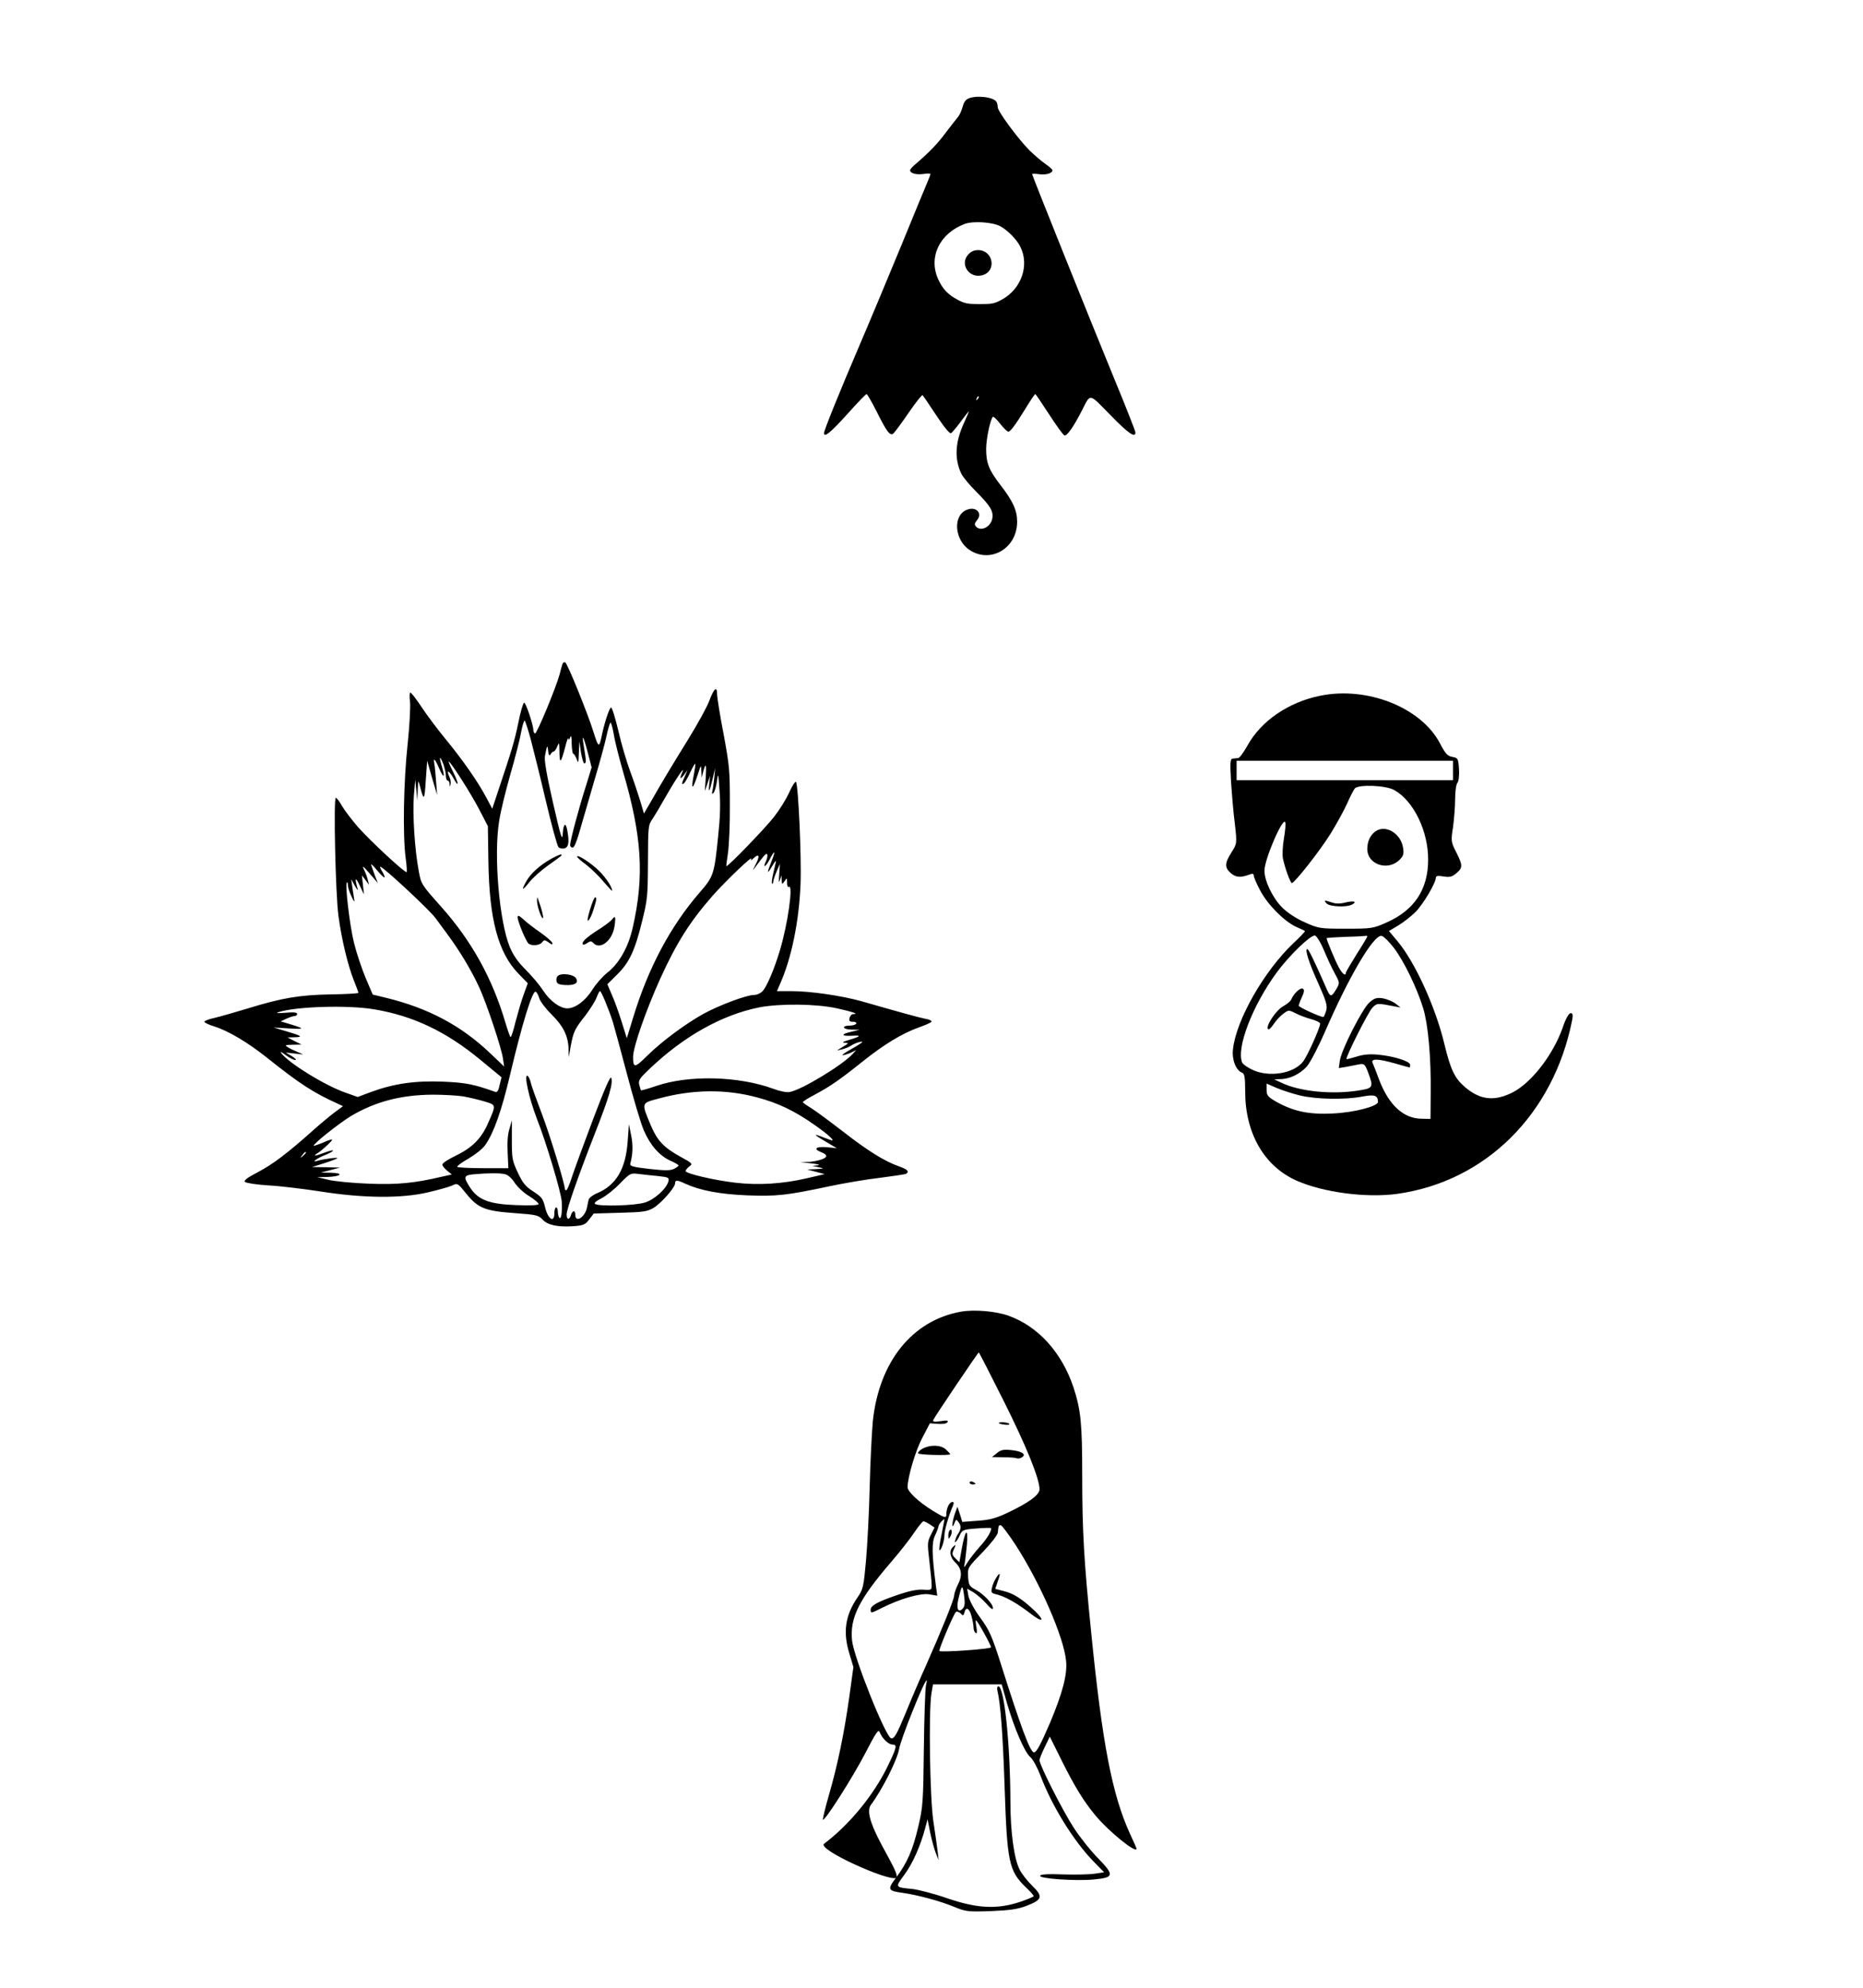 <?xml version="1.0" encoding="UTF-8" standalone="no"?>
<svg
   version="1.0"
   width="960pt"
   height="1024pt"
   viewBox="0 0 960 1024"
   preserveAspectRatio="xMidYMid meet"
   id="svg36"
   sodipodi:docname="20250513-082805-youkai-gang.svg"
   inkscape:version="1.3.2 (091e20e, 2023-11-25)"
   xmlns:inkscape="http://www.inkscape.org/namespaces/inkscape"
   xmlns:sodipodi="http://sodipodi.sourceforge.net/DTD/sodipodi-0.dtd"
   xmlns="http://www.w3.org/2000/svg"
   xmlns:svg="http://www.w3.org/2000/svg">
  <defs
     id="defs36" />
  <sodipodi:namedview
     id="namedview36"
     pagecolor="#ffffff"
     bordercolor="#000000"
     borderopacity="0.25"
     inkscape:showpageshadow="2"
     inkscape:pageopacity="0.0"
     inkscape:pagecheckerboard="0"
     inkscape:deskcolor="#d1d1d1"
     inkscape:document-units="pt"
     inkscape:zoom="0.67727571"
     inkscape:cx="524.89701"
     inkscape:cy="730.86926"
     inkscape:window-width="2275"
     inkscape:window-height="1390"
     inkscape:window-x="2"
     inkscape:window-y="27"
     inkscape:window-maximized="1"
     inkscape:current-layer="svg36" />
  <path
     d="m 498.803,50.858 c -1.371,0.645 -2.258,2.096 -2.822,4.354 -0.484,1.855 -1.532,4.193 -2.5,5.241 -0.887,1.048 -3.628,4.596 -6.209,7.983 -4.112,5.564 -8.547,10.16 -15.723,16.288 -1.451,1.209 -2.58,2.5 -2.58,2.983 0,1.532 3.145,2.419 6.773,1.935 2.016,-0.323 3.709,-0.323 3.709,0 0,0.323 -0.564,1.855 -1.29,3.548 -0.726,1.613 -6.693,16.127 -13.304,32.253 -6.612,16.046 -16.369,39.43 -21.771,52.008 -10.321,24.109 -18.465,44.187 -18.465,45.638 0,2.5 3.225,-0.081 11.853,-9.595 5.161,-5.806 9.676,-10.482 10.079,-10.482 0.323,0 2.58,3.87 4.999,8.628 5.402,10.885 7.096,13.063 8.789,11.692 0.726,-0.645 4.274,-5.402 7.902,-10.724 3.628,-5.322 6.854,-9.353 7.176,-9.031 0.323,0.323 2.903,4.112 5.644,8.305 5.241,7.902 7.902,11.289 8.95,11.289 0.323,0 2.5,-2.58 4.838,-5.644 2.258,-3.145 4.274,-5.644 4.435,-5.644 0.081,0 -1.048,2.661 -2.5,5.886 -4.596,9.918 -5.08,18.465 -1.451,26.206 0.726,1.613 4.193,5.806 7.66,9.273 7.418,7.418 9.031,10.16 8.305,13.95 -0.806,4.354 -6.048,6.854 -8.466,3.951 -0.806,-0.968 -0.645,-1.613 0.726,-3.306 2.903,-3.628 -0.806,-7.176 -5.483,-5.161 -7.176,2.903 -6.289,15.482 1.532,20.642 10.885,7.176 24.593,-0.968 24.512,-14.595 0,-5.806 -2.177,-10.563 -8.466,-18.707 -6.128,-7.902 -7.499,-11.531 -7.499,-18.788 0.081,-5.644 2.258,-15.723 3.548,-16.53 0.323,-0.161 2.016,1.451 3.709,3.628 1.693,2.177 3.548,3.951 4.112,4.032 1.129,0 3.387,-2.903 9.192,-12.337 2.338,-3.87 4.515,-7.015 4.757,-7.015 0.242,0 3.387,4.677 7.096,10.402 3.709,5.725 7.257,10.644 7.902,10.885 1.29,0.484 4.757,-4.435 9.031,-12.821 4.596,-8.95 3.387,-9.192 14.675,2.338 9.192,9.434 12.901,12.014 12.901,8.95 0,-0.645 -5.08,-13.627 -11.369,-28.786 -12.821,-31.205 -41.849,-103.533 -41.849,-104.259 0,-0.323 1.613,-0.242 3.548,0 3.467,0.564 6.934,-0.484 6.934,-2.016 0,-0.403 -1.693,-1.855 -3.709,-3.306 -2.016,-1.371 -5.644,-4.515 -8.144,-6.934 -5.967,-6.047 -16.369,-20.078 -16.369,-22.255 0,-0.968 -0.323,-2.177 -0.645,-2.742 -1.613,-2.58 -10.805,-3.548 -14.675,-1.613 z m 16.53,65.635 c 3.79,2.016 8.547,6.773 10.402,10.563 4.838,9.434 0.645,21.69 -9.273,27.173 -3.951,2.177 -5.08,2.419 -11.611,2.419 -6.289,0 -7.821,-0.323 -11.289,-2.177 -5.08,-2.661 -7.902,-5.644 -10.16,-10.724 -5.08,-11.369 0.806,-23.545 13.708,-28.383 4.274,-1.613 14.191,-0.968 18.223,1.129 z m -11.611,89.18 c -0.806,0.726 -0.887,0.645 -0.403,-0.484 0.242,-0.806 0.726,-1.21 0.968,-0.968 0.242,0.242 0,0.887 -0.564,1.451 z"
     id="path1"
     style="fill:#000000;stroke:none;stroke-width:0.081" />
  <path
     d="m 499.206,130.846 c -5.161,5.08 0.323,13.143 7.418,10.805 7.096,-2.338 4.999,-12.821 -2.58,-12.821 -2.016,0 -3.548,0.645 -4.838,2.016 z"
     id="path2"
     style="fill:#000000;stroke:none;stroke-width:0.081" />
  <path
     d="m 289.81,342.185 c -0.27,0.69 -0.902,3.057 -1.443,5.226 -1.984,7.198 -11.901,31.058 -12.713,30.467 -0.451,-0.296 -0.811,-0.986 -0.811,-1.676 0,-2.761 -3.967,-14.494 -4.779,-14.198 -0.541,0.197 -1.893,4.831 -2.975,10.353 -1.984,9.564 -3.336,14.001 -10.459,35.298 l -2.975,8.972 -3.156,-5.916 c -4.328,-8.184 -12.082,-19.227 -20.737,-29.777 -4.057,-4.93 -9.647,-12.325 -12.442,-16.564 -2.705,-4.141 -5.41,-7.592 -5.861,-7.592 -0.451,0 -0.541,2.071 -0.18,4.634 0.27,2.761 -0.18,12.029 -1.262,22.283 -2.074,19.128 -2.525,46.637 -0.992,58.271 0.541,3.747 0.721,7 0.541,7.296 -0.721,0.69 -18.483,-15.776 -24.975,-23.072 -3.246,-3.747 -7.033,-8.677 -8.385,-11.043 -1.262,-2.268 -2.705,-4.141 -3.156,-4.141 -1.262,0 -0.18,49.496 1.352,60.835 1.623,12.128 4.869,25.537 7.934,33.227 1.262,3.155 2.344,6.014 2.344,6.409 0,0.296 -6.311,0.69 -14.065,0.789 -16.229,0.296 -25.155,1.775 -42.467,7.099 -6.852,2.071 -14.787,4.338 -17.672,5.028 -2.795,0.592 -5.139,1.479 -5.139,1.972 0,0.493 2.344,1.578 5.229,2.465 7.213,2.268 17.221,8.282 26.778,15.874 17.041,13.606 24.164,18.241 36.877,23.959 l 2.525,1.183 -3.877,2.859 c -2.164,1.578 -7.033,5.62 -10.729,8.874 -13.975,12.522 -21.459,18.142 -29.123,22.184 -5.861,3.057 -7.574,4.437 -6.762,5.127 0.631,0.592 6.041,1.38 11.992,1.775 5.951,0.296 18.123,1.775 27.049,3.155 21.91,3.451 41.745,3.648 55.36,0.394 5.139,-1.183 10.729,-2.761 12.262,-3.451 2.885,-1.38 2.885,-1.38 7.484,4.338 5.951,7.296 9.557,8.775 25.065,9.86 10.91,0.789 12.082,1.085 14.156,3.352 2.615,2.859 8.024,3.944 16.139,3.352 4.869,-0.394 5.861,-0.789 7.844,-3.451 l 2.344,-3.057 13.524,-0.394 c 11.811,-0.296 13.975,-0.592 17.221,-2.465 3.967,-2.366 11.18,-10.55 11.18,-12.719 0,-1.775 1.082,-1.775 5.229,0.197 7.754,3.55 17.852,5.423 31.827,6.014 15.238,0.592 20.557,0 42.737,-4.733 7.484,-1.578 19.115,-3.55 26.057,-4.338 6.852,-0.887 12.893,-1.775 13.254,-2.071 1.713,-1.183 0.631,-2.268 -3.877,-3.845 -7.303,-2.564 -16.319,-8.184 -29.032,-18.142 -6.402,-4.93 -13.615,-10.254 -15.959,-11.733 -2.434,-1.479 -4.418,-2.859 -4.418,-3.155 0,-0.296 2.705,-2.071 6.131,-3.845 7.934,-4.24 13.074,-7.789 24.524,-16.959 11.09,-8.874 20.467,-14.592 29.032,-17.649 3.336,-1.183 6.311,-2.465 6.582,-2.958 0.27,-0.493 -0.992,-1.183 -2.885,-1.479 -3.156,-0.592 -12.442,-3.155 -33.09,-9.071 -10.188,-2.859 -26.328,-5.226 -36.155,-5.226 h -7.484 l 1.713,-3.944 c 5.861,-13.212 9.738,-32.34 10.459,-51.369 0.541,-13.705 -1.172,-50.975 -2.344,-52.454 -0.451,-0.394 -1.984,2.071 -3.516,5.423 -1.533,3.451 -5.049,9.071 -7.844,12.621 -4.869,6.212 -23.983,25.931 -24.524,25.34 -0.09,-0.197 0.27,-3.155 0.811,-6.705 0.541,-3.451 1.082,-14.79 0.992,-25.044 0,-17.649 -0.18,-19.72 -3.246,-36.383 -1.893,-9.663 -3.336,-18.931 -3.336,-20.508 0,-4.338 -1.623,-2.958 -4.057,3.55 -1.172,3.155 -6.131,12.128 -11,20.015 -8.836,14.297 -13.164,21.494 -19.295,32.241 l -3.336,5.719 -1.984,-6.705 c -1.172,-3.747 -3.426,-10.55 -5.139,-15.085 -1.713,-4.634 -4.508,-13.902 -6.041,-20.706 -1.623,-6.803 -3.336,-12.325 -3.787,-12.128 -0.992,0.296 -3.607,8.578 -4.959,15.283 -1.172,5.521 -1.623,5.226 -3.967,-2.268 -2.885,-9.465 -13.615,-35.89 -14.697,-36.284 -0.631,-0.197 -1.262,0.197 -1.443,0.986 z m -16.41,38.355 c 1.262,4.733 4.779,18.832 7.754,31.551 2.975,12.621 5.951,23.565 6.582,24.255 0.631,0.69 1.984,0.986 3.156,0.69 2.164,-0.69 2.525,-3.155 1.443,-9.17 -0.811,-4.535 -1.984,-3.747 -2.344,1.578 -0.27,4.141 -0.902,2.071 -5.049,-15.973 -3.336,-14.691 -4.508,-21.692 -4.147,-23.959 2.262,-12.058 0.872,2.465 2.975,-0.986 0.361,-0.789 1.082,-1.38 1.533,-1.38 0.451,0 1.262,-1.183 1.893,-2.662 0.902,-2.366 0.992,-2.169 1.082,2.761 0.09,6.507 0.721,6.014 2.885,-2.071 0.811,-3.451 1.623,-5.521 1.713,-4.733 0.09,0.986 0.361,0.887 0.902,-0.493 0.541,-1.479 0.811,-0.592 0.811,3.155 0.09,2.859 0.451,5.226 0.811,5.226 0.451,0 1.172,1.183 1.713,2.662 0.902,2.465 0.992,2.169 1.172,-3.155 l 0.271,-5.916 0.811,5.62 c 0.541,3.155 1.262,5.719 1.713,5.719 1.082,0 0.992,-1.479 -0.09,-7.888 -1.352,-7.888 -0.541,-6.902 1.803,1.972 l 2.074,7.986 -3.246,10.55 c -3.516,11.043 -7.844,27.41 -7.844,29.481 0,0.69 0.631,1.282 1.352,1.282 0.811,0 2.164,-3.352 4.057,-10.156 1.623,-5.521 4.869,-16.762 7.213,-24.847 2.434,-8.184 5.139,-17.945 5.951,-21.692 0.811,-3.845 1.803,-7.198 2.164,-7.691 0.271,-0.394 1.082,2.169 1.713,5.719 0.541,3.648 2.705,12.128 4.688,19.029 9.918,33.819 11.18,54.229 5.139,80.85 -2.254,10.057 -7.033,18.536 -13.164,23.269 -2.344,1.873 -5.861,5.817 -7.664,8.775 -3.607,5.719 -8.836,9.564 -12.893,9.564 -3.787,0 -9.016,-3.845 -12.442,-9.17 -1.713,-2.662 -5.68,-7.395 -8.836,-10.55 -4.238,-4.24 -6.492,-7.493 -8.385,-11.93 -5.41,-13.311 -8.295,-46.933 -5.5,-64.582 0.721,-5.028 3.426,-15.874 5.77,-24.156 2.434,-8.381 4.959,-18.142 5.59,-21.889 0.721,-3.648 1.533,-6.31 1.893,-5.916 0.361,0.493 1.713,4.634 2.975,9.268 z m -44.901,13.212 c 0.631,1.873 1.262,4.535 1.262,5.916 0,1.38 0.451,2.465 0.902,2.465 0.541,0 0.992,0.789 0.992,1.676 0.09,1.676 0.18,1.676 0.541,0.099 0.18,-0.887 -0.09,-2.662 -0.631,-3.747 -1.803,-3.747 -0.18,-3.352 1.893,0.394 3.066,5.719 3.156,3.352 0.09,-2.761 -1.533,-3.057 -2.525,-5.521 -2.344,-5.521 0.902,0 11.451,16.466 15.598,24.452 l 4.598,8.874 0.27,18.142 c 0.451,29.974 5.049,47.031 15.418,57.778 l 4.869,5.028 -2.074,5.719 c -1.172,3.155 -2.975,9.367 -4.147,13.804 -1.082,4.535 -2.254,8.184 -2.615,8.184 -0.27,0 -1.443,-3.254 -2.615,-7.198 -6.672,-22.776 -17.311,-42.101 -33,-59.75 -10.369,-11.635 -10.459,-11.733 -11.721,-18.536 -2.074,-10.846 -3.246,-29.481 -2.525,-38.749 l 0.721,-8.381 0.541,5.423 0.541,5.423 0.18,-5.423 c 0.27,-5.423 0.27,-5.423 1.172,-1.972 1.984,7.691 2.344,7.395 2.975,-2.859 l 0.721,-10.353 2.525,8.874 2.615,8.775 -0.541,-6.902 c -0.27,-3.845 -0.631,-7.888 -0.902,-9.17 -0.631,-3.451 0.361,-2.564 2.434,2.268 2.434,5.62 3.246,5.028 1.443,-0.887 -1.623,-5.324 -1.082,-6.014 0.811,-1.085 z m 128.843,6.31 c -1.352,7.198 -0.361,6.803 2.164,-0.887 1.713,-5.324 1.803,-5.324 1.893,-1.972 l 0.18,3.451 0.811,-3.254 c 1.352,-4.831 1.713,-3.845 1.262,3.451 l -0.451,6.705 1.352,-3.944 1.352,-3.944 -0.451,4.437 c -0.451,5.028 0.18,3.845 1.893,-3.451 l 1.172,-4.93 -0.451,4.93 c -0.27,2.662 -0.721,5.817 -0.992,6.902 -0.361,1.479 -0.18,1.676 0.631,0.887 0.541,-0.592 1.352,-3.254 1.713,-5.916 0.631,-4.634 0.721,-4.437 1.352,4.733 0.541,6.902 0.361,13.508 -0.721,23.663 -1.984,19.522 -2.344,20.607 -9.467,28.791 -15.057,17.353 -26.508,38.848 -34.262,64.286 l -3.336,10.846 -2.615,-8.381 c -1.443,-4.634 -3.697,-10.944 -5.049,-13.902 l -2.344,-5.521 5.049,-5.028 c 6.221,-6.113 9.106,-12.128 12.893,-27.607 2.705,-11.043 2.885,-12.522 2.975,-30.368 0.09,-18.536 0.09,-18.832 2.344,-22.184 1.262,-1.873 4.418,-7.198 7.033,-11.832 4.779,-8.381 10.188,-16.466 8.295,-12.128 -1.533,3.352 -1.082,3.944 0.902,1.282 l 1.803,-2.465 -1.352,3.155 c -1.713,3.648 -1.803,4.634 -0.541,3.747 0.541,-0.394 1.984,-2.859 3.246,-5.62 1.262,-2.662 2.434,-4.733 2.615,-4.535 0.18,0.197 -0.18,3.155 -0.902,6.606 z m 40.122,43.876 c -2.434,6.212 -2.254,6.803 0.541,2.071 1.262,-2.169 2.074,-3.057 1.803,-1.972 -0.27,1.085 -0.902,3.944 -1.443,6.31 -0.541,2.268 -0.811,4.535 -0.541,4.831 0.271,0.296 0.541,-0.099 0.631,-0.887 0,-0.789 0.811,-3.155 1.713,-5.324 l 1.713,-3.944 -0.361,5.423 c -0.27,3.944 -0.18,4.733 0.361,2.958 l 0.811,-2.465 0.09,2.465 c 0.18,2.366 0.18,2.366 1.443,0.592 1.262,-1.873 1.352,-1.873 1.352,0.789 0,1.479 0.361,2.465 0.902,2.071 2.434,-1.676 -0.541,19.424 -4.688,33.03 -2.795,9.268 -6.582,18.241 -8.746,20.607 -1.082,1.183 -3.066,2.071 -4.508,2.071 -3.877,0 -17.762,5.226 -25.967,9.663 -9.557,5.324 -21.91,14.494 -29.213,21.79 -6.311,6.212 -7.123,6.31 -7.123,0.394 0,-4.93 6.492,-23.663 13.975,-40.228 8.295,-18.241 15.147,-29.185 26.869,-42.594 7.033,-7.986 21.549,-21.79 20.016,-19.029 -0.451,0.887 0,0.69 1.172,-0.394 2.885,-2.761 3.426,-1.282 1.172,3.057 -1.803,3.55 -1.803,3.648 -0.09,1.282 4.779,-6.409 5.68,-7.395 6.041,-6.212 0.18,0.69 -0.09,2.169 -0.631,3.254 -1.984,3.944 -0.18,3.155 1.893,-0.887 2.705,-5.226 3.156,-4.535 0.811,1.282 z m -199.26,7.986 c 0,-0.592 -0.631,-2.071 -1.443,-3.254 -0.721,-1.183 -1.082,-2.169 -0.811,-2.169 1.533,0 26.147,22.973 28.582,26.621 0.631,0.887 3.516,4.831 6.311,8.578 6.131,8.282 12.082,18.241 16.049,26.819 3.787,8.184 11.541,31.354 12.262,36.678 l 0.631,4.24 -7.033,-6.705 C 237.696,528.338 220.745,519.365 199.016,514.041 l -6.943,-1.676 -3.697,-8.677 c -1.984,-4.733 -4.688,-12.818 -5.951,-17.945 -2.254,-9.071 -4.688,-29.974 -3.697,-31.157 0.27,-0.296 0.541,0.394 0.541,1.479 0,0.986 0.811,3.648 1.893,5.817 1.262,2.761 1.713,3.155 1.352,1.38 -0.18,-1.38 -0.631,-4.24 -0.992,-6.409 l -0.541,-3.944 1.893,3.451 c 1.082,1.873 1.713,2.662 1.443,1.676 -1.623,-5.817 -1.262,-6.705 0.902,-2.169 l 2.344,4.93 -0.541,-4.93 -0.541,-4.93 1.893,2.465 1.803,2.465 -0.631,-2.465 c -0.27,-1.38 -1.172,-3.845 -1.984,-5.423 -1.082,-2.366 -0.541,-1.972 2.885,1.972 l 4.238,4.93 -1.533,-3.944 c -0.811,-2.169 -1.623,-4.634 -1.893,-5.423 -0.27,-0.789 1.172,0.493 3.156,2.958 2.074,2.465 3.697,3.944 3.787,3.451 z m 79.704,62.412 c 0.541,1.676 3.426,5.423 6.311,8.282 5.951,5.817 8.565,11.043 8.746,17.55 l 0.09,4.437 1.082,-5.916 c 1.352,-7.296 2.074,-8.677 7.754,-15.874 2.434,-3.254 4.959,-7.296 5.59,-9.071 0.631,-1.676 1.352,-3.155 1.713,-3.155 0.631,0 4.238,8.677 6.582,15.776 0.721,2.465 4.057,14.592 7.303,26.917 3.246,12.423 7.123,25.438 8.656,28.988 3.336,7.789 8.115,13.113 13.705,15.677 2.344,0.986 4.238,2.169 4.238,2.465 0,0.296 -1.082,1.085 -2.434,1.775 -1.893,0.887 -4.598,0.887 -12.623,0 -8.656,-0.986 -10.188,-1.479 -9.828,-2.761 1.352,-4.93 1.443,-9.465 0.451,-14.494 l -1.172,-5.817 -0.631,8.874 c -0.992,14.198 -5.951,22.579 -15.778,26.72 -2.164,0.887 -4.057,2.366 -4.328,3.254 -0.18,0.887 -0.631,2.761 -0.902,4.24 -0.992,4.831 -5.951,7.986 -5.951,3.747 0,-1.085 -0.361,-1.972 -0.811,-1.972 -0.451,0 -1.172,0.887 -1.443,1.972 -0.811,2.662 -2.254,2.465 -2.254,-0.296 0,-2.761 6.041,-20.015 14.787,-42.298 7.303,-18.635 9.197,-25.34 8.205,-28.1 -0.361,-1.282 -3.336,5.423 -9.377,21.396 -4.779,12.719 -9.738,26.128 -10.91,29.777 -1.172,3.747 -2.434,6.705 -2.885,6.705 -0.361,0 -0.721,-0.197 -0.721,-0.493 0,-2.761 -7.574,-27.509 -11.721,-38.453 -2.885,-7.592 -5.59,-14.987 -5.861,-16.564 -0.361,-1.479 -1.082,-2.958 -1.533,-3.352 -2.254,-1.479 0.631,11.536 4.779,22.283 4.688,11.832 12.442,37.763 12.713,42.397 0.27,5.226 -0.18,9.071 -1.082,8.479 -0.451,-0.296 -0.902,-1.676 -0.902,-3.057 0,-1.282 -0.361,-2.366 -0.902,-2.366 -0.451,0 -0.902,1.282 -0.902,2.958 0,5.423 -3.426,3.057 -4.869,-3.352 -0.992,-4.043 -1.623,-4.93 -5.951,-7.789 -4.147,-2.662 -5.41,-4.24 -8.024,-9.761 -2.885,-6.212 -3.066,-7.198 -3.066,-16.762 v -10.156 l -1.262,4.437 c -0.902,2.958 -1.172,7.099 -0.902,12.325 l 0.361,7.888 h -12.803 c -7.123,0 -13.164,-0.296 -13.524,-0.69 -0.361,-0.296 2.254,-2.268 5.77,-4.24 3.516,-2.071 7.393,-5.127 8.656,-7 4.418,-6.31 8.385,-17.649 12.623,-35.495 6.221,-26.523 11.631,-44.172 13.344,-43.482 0.541,0.197 1.352,1.676 1.893,3.451 z m 153.457,5.127 c 8.385,1.873 11.361,2.958 8.295,2.958 -0.811,0 -1.623,0.887 -1.893,1.972 -0.361,1.578 0,1.972 1.803,1.972 1.172,0 1.893,0.394 1.623,0.986 -0.27,0.493 -1.713,0.986 -3.156,0.986 -4.598,0 -3.967,1.972 0.631,2.071 l 4.328,0.099 -4.238,0.986 c -5.68,1.282 -5.5,2.366 0.361,2.071 5.049,-0.296 4.598,0.296 -1.984,2.268 -2.975,0.887 -3.426,1.282 -1.803,1.38 2.164,0.099 2.074,0.197 -0.902,1.972 l -3.156,1.972 2.705,-0.592 c 1.533,-0.394 3.516,-1.183 4.508,-1.873 1.893,-1.282 5.861,-2.564 5.861,-1.873 0,0.197 -2.705,1.972 -6.041,3.845 -3.877,2.169 -5.139,3.254 -3.426,2.859 1.533,-0.394 3.516,-1.085 4.508,-1.676 l 1.803,-0.887 -1.803,1.972 c -5.32,5.817 -26.328,18.536 -32.459,19.621 -1.533,0.296 -5.139,-0.394 -8.205,-1.578 -18.213,-6.705 -43.909,-7.296 -60.77,-1.479 -4.057,1.38 -7.484,2.366 -7.664,2.169 -0.18,-0.197 -0.541,-1.479 -0.902,-2.859 -0.541,-2.268 0.18,-3.254 5.139,-7.986 17.582,-16.86 37.418,-28.002 56.622,-31.847 10.639,-2.071 29.664,-1.873 40.213,0.493 z m -238.571,0.493 c 20.106,3.352 37.057,11.437 54.639,25.931 l 11,9.071 -0.992,4.043 c -0.631,3.057 -1.262,3.845 -2.344,3.451 -10.82,-3.845 -14.967,-4.733 -26.688,-5.226 -14.426,-0.592 -25.336,0.986 -36.967,5.226 l -7.123,2.662 -6.402,-2.268 c -10.639,-3.747 -29.032,-15.085 -33.09,-20.41 -0.631,-0.887 0.451,-0.394 2.344,1.085 1.893,1.38 4.147,2.564 4.959,2.564 0.811,-0.099 0,-0.887 -1.713,-1.972 l -3.156,-1.873 4.508,0.493 4.508,0.493 -3.156,-1.38 c -1.713,-0.69 -3.967,-1.775 -4.959,-2.465 -1.533,-0.986 -1.172,-1.085 2.705,-1.183 l 4.508,-0.099 -3.607,-1.775 -3.607,-1.873 3.516,-0.099 c 4.688,-0.099 3.967,-0.69 -4.057,-3.057 l -6.672,-1.972 8.115,0.493 c 8.205,0.493 8.115,0.099 -0.451,-2.465 l -3.967,-1.183 2.975,-1.38 c 1.623,-0.789 3.607,-1.38 4.238,-1.38 0.721,0 1.262,-0.493 1.262,-1.085 0,-0.789 -1.803,-0.986 -6.041,-0.592 -4.418,0.296 -5.32,0.296 -3.336,-0.394 9.287,-2.859 35.614,-3.648 49.049,-1.38 z m 197.276,45.355 c 10.82,2.859 19.475,7 29.664,14.198 6.492,4.535 10.369,7.986 9.016,7.986 -0.18,0 -2.164,-0.69 -4.238,-1.479 -5.77,-2.268 -5.59,-1.775 0.902,2.071 l 5.861,3.451 -4.598,-0.493 c -6.041,-0.592 -8.024,0.69 -3.607,2.465 7.854,3.018 -3.867,4.91 -5.77,5.028 l -4.959,0.099 5.861,0.69 c 3.426,0.394 4.688,0.789 3.156,0.986 l -2.705,0.296 3.156,0.69 c 3.066,0.69 2.975,0.69 -1.352,0.986 l -4.508,0.197 4.508,1.183 4.508,1.183 -9.287,2.169 c -12.442,2.859 -24.705,3.648 -36.696,2.268 -11.09,-1.282 -25.696,-4.733 -25.696,-6.014 0,-0.493 0.902,-1.578 1.893,-2.366 1.893,-1.38 1.713,-1.578 -4.418,-4.93 -8.746,-4.831 -11.992,-8.282 -15.328,-16.071 -5.049,-12.029 -5.139,-11.536 4.057,-14.001 17.311,-4.733 34.442,-4.93 50.581,-0.592 z M 238.778,564.819 c 3.246,0.592 8.205,1.775 11.09,2.662 5.861,1.775 5.861,1.578 1.623,11.142 -3.336,7.789 -8.295,12.719 -16.5,16.663 -3.877,1.873 -7.033,3.845 -7.033,4.634 0,0.69 1.082,2.071 2.434,3.155 l 2.434,1.972 -4.959,1.085 c -14.156,3.352 -22.992,4.24 -37.778,3.648 -8.205,-0.296 -17.492,-1.183 -20.737,-1.972 l -5.861,-1.38 4.959,-0.099 c 7.213,-0.197 9.106,-1.972 2.254,-2.169 l -5.41,-0.099 4.959,-1.282 4.959,-1.282 -7.213,-0.197 -7.213,-0.099 6.311,-1.972 c 3.426,-1.085 6.492,-2.268 6.762,-2.564 0.451,-0.592 -7.303,0.394 -10.369,1.38 -3.336,0.986 -0.18,-1.38 4.328,-3.155 5.41,-2.268 4.869,-3.155 -0.631,-1.085 -4.959,1.873 -6.221,1.972 -3.607,0.296 2.434,-1.479 7.574,-6.31 7.574,-7 0,-0.296 -2.074,0.296 -4.598,1.479 -2.615,1.085 -4.779,1.775 -4.869,1.676 -0.721,-0.69 12.983,-11.536 19.115,-15.283 12.442,-7.395 25.696,-10.944 42.196,-11.043 5.5,0 12.533,0.394 15.778,0.887 z m -81.147,28.988 c 0,0.197 -0.721,0.986 -1.533,1.676 -1.443,1.282 -1.533,1.183 -0.361,-0.394 1.172,-1.578 1.893,-2.071 1.893,-1.282 z m 102.425,11.043 c 1.623,0.296 3.516,1.972 5.139,4.437 1.443,2.169 4.779,5.324 7.484,6.902 2.705,1.676 4.869,3.55 4.869,4.043 0,0.69 -3.967,0.887 -11.451,0.592 -13.975,-0.493 -19.655,-2.662 -23.803,-8.972 -3.607,-5.521 -3.426,-6.409 1.713,-6.902 7.754,-0.69 13.434,-0.69 16.049,-0.099 z m 78.892,0.986 c 5.41,0.592 5.951,0.789 5.5,2.662 -0.902,3.747 -7.033,9.367 -11.992,10.944 -4.959,1.676 -23.803,2.169 -25.787,0.789 -0.721,-0.493 0.451,-1.479 3.156,-2.859 2.344,-1.183 6.762,-4.634 9.647,-7.691 5.229,-5.324 5.5,-5.423 9.467,-4.93 2.254,0.296 6.762,0.789 10.008,1.085 z"
     id="path13"
     style="fill:#000000;stroke:none;stroke-width:0.094"
     sodipodi:nodetypes="cccssccccccsccccccsccscccsccccccccccccccscccccsccccccccscccsccsccccccccccsccccccccccccccsccccccsccccccsscccsccccsscccccccccssccccccccssccccsscccccccsccccccccccccccccsccccccccccccccccccccccccccccccccccccscccscsccccccccsccssccsccccccccccccscccccccccccscccccccccccccccccscccccccccsccccscccccccccsscsccccsscccccsssscccsccccscccccccscscsccccccccccsccccscccscccccccccccccccccccccccccccccccccsscccccscccccccccccccccccscccccccccscccccccccccccccccccscccccscsscccscccccscccccc" />
  <path
     d="m 284.31,442.262 c -6.041,3.352 -10.729,7.592 -12.983,11.536 -2.885,5.028 -2.254,5.324 1.262,0.887 1.713,-2.268 6.131,-6.212 9.738,-8.775 7.574,-5.423 7.393,-5.226 6.852,-5.719 -0.18,-0.197 -2.344,0.69 -4.869,2.071 z"
     id="path14"
     style="fill:#000000;stroke:none;stroke-width:0.094" />
  <path
     d="m 297.384,441.276 c 0,0.493 2.074,2.268 4.598,4.141 2.434,1.873 6.492,5.719 8.926,8.677 2.525,2.958 4.508,5.127 4.508,4.733 0,-1.873 -3.066,-6.507 -6.582,-10.057 -4.057,-4.043 -11.451,-8.874 -11.451,-7.493 z"
     id="path15"
     style="fill:#000000;stroke:none;stroke-width:0.094" />
  <path
     d="m 276.737,464.052 c -0.09,2.465 2.344,9.663 3.066,8.874 0.361,-0.394 -0.631,-4.634 -2.344,-9.17 -0.631,-1.873 -0.721,-1.873 -0.721,0.296 z"
     id="path16"
     style="fill:#000000;stroke:none;stroke-width:0.094" />
  <path
     d="m 303.966,468.785 c -1.262,4.338 -1.533,6.014 -0.721,5.324 0.721,-0.592 1.893,-3.155 2.615,-5.62 1.623,-5.127 1.713,-6.212 0.811,-6.212 -0.451,0 -1.623,2.958 -2.705,6.507 z"
     id="path17"
     style="fill:#000000;stroke:none;stroke-width:0.094" />
  <path
     d="m 266.728,472.531 c 0,2.169 4.418,12.719 5.68,13.606 1.803,1.282 5.77,0.887 6.943,-0.69 0.992,-1.38 1.352,-1.38 3.426,0.099 1.623,1.183 2.074,1.282 1.803,0.197 -0.18,-0.69 -2.975,-3.155 -6.221,-5.423 -3.156,-2.169 -7.123,-5.226 -8.656,-6.705 -2.254,-2.071 -2.975,-2.268 -2.975,-1.085 z"
     id="path18"
     style="fill:#000000;stroke:none;stroke-width:0.094" />
  <path
     d="m 315.416,473.616 c -0.631,0.887 -3.877,3.352 -7.213,5.423 -6.041,3.845 -8.836,6.507 -7.844,7.493 0.27,0.296 1.262,0 2.344,-0.789 1.443,-0.986 2.074,-0.986 2.975,0 3.516,3.845 9.918,-1.085 11,-8.677 0.721,-4.831 0.361,-5.62 -1.262,-3.451 z"
     id="path19"
     style="fill:#000000;stroke:none;stroke-width:0.094" />
  <path
     d="m 287.646,502.604 c -0.721,0.394 -1.082,1.676 -0.902,2.662 0.18,1.479 1.172,1.972 4.328,2.169 5.049,0.296 7.213,-0.986 5.77,-3.451 -1.082,-1.972 -7.213,-2.859 -9.197,-1.38 z"
     id="path20"
     style="fill:#000000;stroke:none;stroke-width:0.094" />
  <path
     d="m 680.273,358.42 c -16.338,3.3 -30.469,13 -37.424,25.6 -1.987,3.5 -4.085,6.5 -4.857,6.5 -0.773,0.1 -1.987,0.2 -2.87,0.3 -1.214,0.1 -1.325,2.3 -0.773,11.8 0.442,6.5 1.214,16.3 1.987,21.9 1.104,10 1.104,10.1 -1.766,14.6 -3.533,5.6 -3.643,7.8 -0.221,10.8 2.76,2.2 4.968,2.3 9.825,0.5 1.214,-0.5 1.877,-0.3 1.877,0.6 0,0.8 1.435,4.2 3.312,7.7 3.753,7.2 12.254,15.8 18.436,18.7 2.318,1 4.416,2 4.637,2.2 0.221,0.2 -2.539,3.1 -6.182,6.5 -14.903,14.2 -29.255,39.3 -30.911,54.4 -0.662,5.3 1.546,11 4.747,12.1 1.214,0.4 1.546,2.6 1.546,9.7 0,21.5 9.825,38.5 26.495,45.9 13.799,6.1 36.099,9 51.886,6.8 45.593,-6.4 80.478,-41.1 90.082,-89.4 0.552,-2.8 0.331,-3.7 -0.773,-3.7 -0.883,0 -2.649,3 -4.085,7.5 -5.189,14.6 -16.89,29.4 -26.936,33.9 -8.942,4.1 -15.897,3.1 -23.404,-3.3 -5.299,-4.5 -7.396,-8.9 -10.598,-22.1 -4.526,-19 -15.124,-42.2 -24.066,-52.9 l -4.526,-5.4 4.857,-2.9 c 2.649,-1.6 6.624,-4.7 8.832,-6.9 3.974,-4 10.488,-15 10.488,-17.7 0,-0.9 1.104,-1.1 3.974,-0.6 3.201,0.5 4.416,0.2 6.624,-1.7 3.312,-2.8 3.312,-4.1 -0.11,-10.8 -2.649,-5.1 -2.76,-5.9 -1.656,-12.8 0.552,-4.1 1.104,-10.7 1.104,-14.7 0,-3.9 0.552,-7.7 1.214,-8.3 0.552,-0.5 0.994,-3.7 0.773,-6.9 -0.331,-5.5 -0.552,-5.9 -3.422,-6.4 -2.429,-0.4 -3.643,-1.7 -6.293,-6.8 -9.604,-18.6 -37.534,-29.7 -61.821,-24.7 z m 68.445,38.5 v 5 h -55.749 -55.749 v -5 -5 h 55.749 55.749 z m -30.248,10.1 c 9.936,5.5 17.553,21.2 17.442,35.9 0,15.2 -7.065,25.9 -21.196,32.2 -7.176,3.2 -7.728,3.3 -21.196,3.3 -13.468,0 -14.02,-0.1 -21.196,-3.3 -4.526,-2 -9.052,-5 -11.812,-7.8 -4.857,-5 -8.942,-13.6 -8.942,-18.8 0,-5.9 9.604,-28 10.708,-24.9 0.331,0.7 0,4.4 -0.662,8.2 -0.662,3.8 -0.883,8.4 -0.552,10.3 0.994,4.9 3.864,12.8 4.637,12.8 1.435,-0.1 14.462,-16.6 19.981,-25.5 3.091,-5 6.844,-11.9 8.5,-15.5 1.546,-3.6 3.422,-7.1 3.974,-7.8 1.987,-2.1 16.007,-1.6 20.313,0.9 z m -36.43,82.1 c 1.656,4 4.195,9.5 5.741,12.3 2.649,4.8 2.649,5 0.773,8.2 -2.429,4 -2.981,4.1 -4.637,0.5 -6.624,-15.1 -9.604,-21.2 -10.267,-21.2 -1.435,0 0.883,7.2 5.851,18.1 3.864,8.7 4.637,11.1 3.864,13.7 -0.552,1.8 -1.214,3.2 -1.435,3.2 -1.656,0 -12.695,-5.1 -12.695,-5.8 0,-0.5 0.773,-2.6 1.656,-4.5 1.214,-2.6 1.325,-3.8 0.442,-4.3 -1.325,-0.7 -4.747,2.6 -5.961,5.6 -0.331,0.8 -2.208,2.4 -4.195,3.5 -3.643,2 -8.942,10 -7.838,11.7 0.442,0.5 1.656,-0.5 2.87,-2.4 1.214,-1.8 3.422,-4.3 4.968,-5.4 2.76,-2.1 2.87,-2.1 6.293,-0.4 1.877,1 5.52,2.4 8.169,3.1 2.539,0.7 4.637,1.7 4.637,2.3 0,2.1 -6.624,16.8 -8.832,19.6 -4.857,6.2 -17.553,8.2 -26.053,4.2 -2.539,-1.2 -4.857,-2.8 -5.299,-3.7 -3.091,-7.5 5.189,-29.2 17.774,-46.4 6.403,-8.7 17.111,-19.1 19.65,-19.1 0.773,0 2.87,3.3 4.526,7.2 z m 22.521,-6.7 c 0,0.3 -2.429,4.4 -5.52,9.2 -2.981,4.8 -5.52,9.1 -5.52,9.5 0,2 -1.987,0.5 -3.753,-3 -1.766,-3.2 -6.182,-13.9 -6.182,-14.8 0,-0.2 4.305,-0.5 9.715,-0.7 5.299,-0.1 9.936,-0.4 10.488,-0.5 0.442,-0.1 0.773,0 0.773,0.3 z m 13.799,6 c 5.189,6.9 11.812,20.6 15.014,31 2.539,8.4 4.085,25.2 3.864,43.5 l -0.11,13.5 -4.637,-0.1 c -9.273,-0.1 -16.78,-7 -21.748,-19.9 -1.435,-3.9 -2.981,-7.8 -3.422,-8.8 -1.104,-2.4 2.76,-2.3 11.812,0.3 3.753,1.1 7.065,2 7.286,2 0.11,0 0.221,-0.6 0.221,-1.4 0,-1.8 -8.611,-4.5 -16.559,-5.2 -4.085,-0.4 -7.728,-0.1 -11.039,1 -2.649,0.8 -4.968,1.4 -5.189,1.3 -0.662,-0.7 11.26,-24.5 13.358,-26.5 2.318,-2.4 2.539,-2.4 11.26,-0.7 l 3.201,0.6 -2.539,-2 c -1.435,-1.1 -4.305,-2.3 -6.403,-2.7 -3.312,-0.5 -4.416,-0.2 -7.065,2.1 -3.643,3.2 -14.351,24.2 -15.234,29.9 l -0.552,3.9 3.753,-0.6 c 2.098,-0.4 5.078,-1 6.624,-1.3 2.649,-0.5 3.091,-0.2 4.747,4.2 2.87,7.7 2.649,8.1 -5.189,9.3 -13.468,2.1 -30.027,0.5 -39.411,-4 l -3.864,-1.8 3.091,-0.1 c 4.857,0 10.046,-2.5 13.689,-6.4 1.766,-2 6.072,-10.2 9.604,-18.4 12.475,-28.6 24.949,-49.7 29.034,-49 0.994,0.2 3.864,3 6.403,6.3 z m -48.132,76 c 8.28,1.9 22.741,2.2 31.683,0.5 6.403,-1.2 8.059,-0.7 8.169,2.7 0,2.3 -12.254,5.5 -23.293,6 -12.143,0.6 -19.871,-1 -28.703,-5.8 -4.747,-2.7 -5.409,-3.5 -5.409,-6.3 v -3.3 l 5.299,2.3 c 2.87,1.2 8.39,3 12.254,3.9 z"
     id="path21"
     style="fill:#000000;stroke:none;stroke-width:0.105" />
  <path
     d="m 708.865,428.22 c -2.76,1.9 -4.305,5.2 -4.305,9.2 0,7.7 10.046,11.4 16.228,5.9 2.318,-2.2 2.76,-3.2 2.208,-6.6 -1.104,-7.3 -8.942,-12.1 -14.131,-8.5 z"
     id="path22"
     style="fill:#000000;stroke:none;stroke-width:0.105" />
  <path
     d="m 683.585,465.42 c 1.546,1.7 10.598,2.1 13.247,0.5 2.649,-1.5 0.773,-2 -3.533,-1 -2.649,0.7 -4.968,0.7 -6.955,0 -3.864,-1.3 -4.416,-1.3 -2.76,0.5 z"
     id="path23"
     style="fill:#000000;stroke:none;stroke-width:0.105" />
  <path
     d="m 495.161,675.717 c -25.1,4.5 -42.2,25.8 -45.4,56.5 -0.5,5.5 -1.3,20.6 -1.6,33.5 -0.3,12.9 -1.2,30.1 -1.9,38.1 -1.2,13.5 -1.5,14.9 -4.3,19 -6.5,9.4 -7.7,18.1 -4.2,29.3 l 2,6.7 -2.1,15.2 c -2.6,18.6 -6,35.2 -10.6,51 -1.9,6.6 -3.2,12.2 -3,12.4 0.9,0.9 15.3,-21.7 21.8,-34.2 5.3,-10.3 6.8,-12.6 7.4,-11 1.1,3.1 4.5,6.5 6.6,6.5 2.6,0 2.3,1.4 -2.6,11.5 -7.2,14.7 -19.6,29.8 -32.6,39.6 -3.8,2.9 33,19.4 37,17.6 3.7,-1.7 -18.5,-30.2 -12.9,-37.6 5.8,-7.8 13.5,-23 14.5,-28.6 0.3,-2.2 3.4,-10.8 6.7,-19 5.9,-14.7 8.7,-20.2 7.2,-14 -0.4,1.6 -0.9,16.3 -1.1,32.5 -0.3,27.6 -0.5,30.3 -2.9,40.4 -2.8,11.9 -5.6,18.4 -11.5,26.3 -4.5,5.9 -4.2,6.7 3.5,7.7 7.7,1.1 19.3,4.2 26.5,7.2 6.1,2.5 7.2,2.6 19,2.2 9.8,-0.4 13.8,-1 18.3,-2.7 8.2,-3.2 8.6,-4.8 3.1,-10.2 -2.5,-2.4 -5.5,-6.2 -6.6,-8.4 -2.9,-5.5 -4.8,-19.5 -4.8,-35 -0.1,-30.2 -3.2,-59.5 -6.2,-59.5 -0.6,0 -0.8,1 -0.5,2.2 1.6,6.6 2.8,22.4 3.7,49.3 1.3,39.3 2.2,43.5 10.9,52 2.3,2.1 4.1,4.2 4.1,4.6 0,0.3 -3.3,1.7 -7.2,3 -11.8,3.9 -22.1,3.3 -37.3,-1.9 -6.6,-2.3 -14.7,-4.4 -18,-4.8 -9.1,-0.9 -9,-0.7 -4.1,-7.4 4.3,-5.8 8.3,-14.9 10.7,-24 l 1.2,-4.5 1.3,6.5 c 0.7,3.6 2,8.3 2.8,10.5 l 1.6,4 -0.5,-4.5 c -0.3,-2.5 -1.3,-9.5 -2.2,-15.5 -1.8,-11.8 -2.5,-56.6 -1,-65.8 l 0.8,-4.7 h 17.7 17.7 l 2.8,9.9 c 3.7,12.7 9,25.1 12,27.6 1.3,1.1 3.6,5.4 5.2,9.5 5.8,15.5 17,33.6 27.3,44.2 l 5.5,5.6 -4.7,0.7 c -2.5,0.4 -9.8,0.6 -16.2,0.4 -8.1,-0.3 -11.8,-0.1 -12.1,0.7 -0.5,1.5 18.5,2.8 27.7,1.9 10.4,-1 10.7,-2.1 2.3,-10.8 -3.9,-3.9 -9.6,-11.1 -12.7,-15.9 -5.7,-8.8 -17.6,-32.2 -17.6,-34.7 0,-0.8 1.2,-3.8 2.7,-6.8 l 2.6,-5.4 6.1,12.3 c 6.8,13.6 11.2,20.8 17.4,28.3 7,8.4 21.2,19.9 21.2,17.1 0,-0.2 -1.5,-3.6 -3.4,-7.7 -9.2,-20.1 -14.3,-46.7 -20,-103.9 -3.7,-36.5 -4.6,-52.2 -4.6,-80.5 0,-27 -0.7,-33.9 -4.5,-45.5 -6,-18 -18.3,-31.6 -33.7,-37 -6.5,-2.3 -17.6,-3.2 -24.3,-2 z m 22.1,46.1 c 11.8,23.6 18.4,40 18.4,45.4 0,2.9 -5.5,6.9 -16.5,12.1 -5.9,2.8 -9.1,3.7 -15.3,4.1 l -8,0.6 -1.2,-3.9 -1.3,-3.9 -1.3,3.5 c -1.5,4.3 -1.8,8.9 -0.3,5.1 0.9,-2.3 1,-2.3 2.3,-0.5 1.3,1.7 1.2,3.6 -0.4,5.9 -0.4,0.5 -1,1.8 -1.3,2.8 -1.1,2.9 0.9,1 2.2,-2.1 1.2,-2.7 1.7,-3 8.4,-3.5 3.9,-0.3 7.3,-0.4 7.6,-0.2 0.8,0.9 -1.9,5.5 -5.8,9.7 -2.1,2.4 -4.9,5.9 -6.1,7.8 -1.9,3.1 -2.1,3.2 -1.6,0.9 0.3,-1.4 0.8,-5.9 1.2,-10 0.7,-9.1 -0.9,-7.7 -2.7,2.4 l -1.2,6.8 -2,-2 c -1.8,-1.8 -1.9,-2.4 -0.8,-4.7 1.1,-2.4 1,-2.6 -0.3,-1.4 -2.3,1.9 -1.9,5.3 0.8,8 3.5,3.2 4,6.8 1.6,11.5 -1.1,2.1 -2,4.8 -2,5.8 0,1.9 -6.4,17.7 -14.6,36.2 -2.5,5.5 -7.1,16.2 -10.2,23.8 -4.7,11.4 -6,13.7 -7.6,13.5 -2.8,-0.4 -19.3,-41.7 -20.2,-50.4 -1.2,-11.6 3.5,-21.1 20.1,-40.4 4.5,-5.2 9.9,-12.1 12,-15.3 2.1,-3.1 4.2,-5.7 4.7,-5.7 0.5,0 2,0.7 3.3,1.6 l 2.4,1.6 -1.9,3.8 c -1.8,3.5 -1.8,4.5 -0.8,13.1 0.6,5.2 1.2,10.7 1.2,12.4 0.1,2.9 0,3 -4.4,2.7 -3,-0.2 -7.4,0.7 -13.4,2.8 -10,3.4 -13.6,5.4 -13.6,7.5 0,2 0.2,1.9 6,-1 9.2,-4.6 19.5,-7.6 24.1,-6.9 l 4.2,0.7 -0.8,-5.9 c -2,-15.7 -2.1,-21.5 -0.3,-25.2 1,-2 1.7,-4.2 1.8,-4.8 0,-1 3,-4.2 3,-3.3 0,0.2 -0.7,3.7 -1.5,7.8 -0.9,4 -1.3,7.6 -1.1,7.9 0.8,0.7 2.6,-4.6 2.6,-7.7 0,-2.4 2.2,-10.2 4.5,-15.4 1,-2.4 -1.2,-2.2 -2.5,0.2 -0.5,1.1 -1,2.9 -1,4 0,2.7 -0.3,2.7 -6.9,-1.3 -7.3,-4.5 -13.1,-9.9 -13.1,-12.2 0.1,-5.3 4.1,-18.9 7.6,-25.4 l 3.9,-7.5 4.1,0.3 c 2.5,0.2 4.5,-0.1 5,-0.9 0.5,-0.9 -0.3,-1 -3.6,-0.5 -3.4,0.5 -4.1,0.4 -3.7,-0.7 0.6,-1.5 23,-34.7 23.4,-34.7 0.2,0 6,11.3 12.9,25.1 z m 6.1,74.1 c 12.7,19.7 24.9,47.6 26,59.8 0.7,6.9 -1.9,16.6 -8.2,31.6 -5,11.6 -7,15.4 -8.4,15.4 -1.9,0 -6.9,-13.5 -17.1,-45.8 -4.5,-14.1 -5.9,-17.2 -10.5,-23.5 -3.1,-4.2 -5.6,-8.9 -6.1,-11.1 l -0.7,-3.9 3.3,1.9 c 1.8,1.1 4.7,3.7 6.6,5.8 2.3,2.6 3.4,3.4 3.4,2.3 0,-2.2 -4.7,-7.2 -9,-9.5 -3.1,-1.7 -3.5,-2.3 -3.8,-6.6 -0.3,-4.7 -0.2,-4.8 7.4,-12.6 4.3,-4.5 7.8,-8.9 7.9,-10.2 0.4,-3.7 0.4,-3.8 1.5,-3.8 0.6,0 4,4.6 7.7,10.2 z m -27.3,32.8 c -2.3,2.4 -3.4,0 -2.2,-5 1.8,-7.5 2.1,-7.7 2.9,-2 0.6,4.2 0.4,5.8 -0.7,7 z m 4.5,3.7 c 0.6,2.1 1.1,4.8 1.1,6 0,1.2 0.5,2.5 1.1,2.8 0.7,0.5 0.8,-0.5 0.4,-2.9 -0.4,-2 -0.5,-3.6 -0.2,-3.6 0.6,0 7.7,12.7 7.7,13.9 0,0.9 -25.8,2.7 -26.6,1.9 -0.5,-0.5 7.2,-18.8 8.5,-20.1 0.4,-0.4 1.5,-0.1 2.4,0.7 1.3,1.4 1.5,1.3 2,-0.4 0.8,-3.2 2.5,-2.3 3.6,1.7 z"
     id="path26"
     style="fill:#000000;stroke:none;stroke-width:0.1"
     sodipodi:nodetypes="ccsccccccsccscccccccccccccccccscccsccccccccccccccccccccccccccsccccsccscccsscccccccccccccccccccsccccscccsccscccccccsscccccsccsccsccccccccsscccsccccccsccccsccscccsccssssccc" />
  <path
     d="m 514.661,733.117 c 0,0.2 1.3,0.6 2.9,0.8 1.7,0.2 2.8,0.1 2.5,-0.4 -0.5,-0.8 -5.4,-1.2 -5.4,-0.4 z"
     id="path27"
     style="fill:#000000;stroke:none;stroke-width:0.1" />
  <path
     d="m 475.361,746.317 c -1.5,0.8 -2.5,1.9 -2.2,2.4 0.5,0.8 16.5,1.2 16.5,0.4 0,-0.2 -1,-1.2 -2.2,-2.4 -2.6,-2.4 -8,-2.6 -12.1,-0.4 z"
     id="path28"
     style="fill:#000000;stroke:none;stroke-width:0.1" />
  <path
     d="m 513.661,748.617 -2.5,2 5.7,0.1 c 3.1,0 6.2,0.2 7,0.5 0.7,0.3 2,0.1 2.8,-0.5 2.4,-1.5 -0.2,-3.2 -5.7,-3.7 -3.9,-0.4 -5.3,-0.1 -7.3,1.6 z"
     id="path29"
     style="fill:#000000;stroke:none;stroke-width:0.1" />
  <path
     d="m 499.661,763.717 c 0,0.6 0.7,1 1.5,1 0.8,0 1.5,-0.2 1.5,-0.4 0,-0.2 -0.7,-0.6 -1.5,-1 -0.8,-0.3 -1.5,-0.1 -1.5,0.4 z"
     id="path30"
     style="fill:#000000;stroke:none;stroke-width:0.1" />
  <path
     d="m 489.361,788.317 c -0.4,0.4 -0.7,1.7 -0.7,2.8 0.1,1.9 0.1,2 1.1,0.3 1.1,-1.9 0.8,-4.3 -0.4,-3.1 z"
     id="path31"
     style="fill:#000000;stroke:none;stroke-width:0.1" />
  <path
     d="m 513.261,812.917 c -0.8,1.3 -1.8,3.5 -2.1,5 -0.6,2.4 -0.3,2.8 2.2,3.4 4.6,1.1 10.4,4.4 17.1,9.5 6.8,5.4 8.5,4.5 2.5,-1.2 -6.3,-5.9 -10.6,-8.7 -15.5,-9.9 l -4.6,-1.2 1.3,-3.9 c 1.6,-4.4 1.2,-5 -0.9,-1.7 z"
     id="path32"
     style="fill:#000000;stroke:none;stroke-width:0.1" />
</svg>
